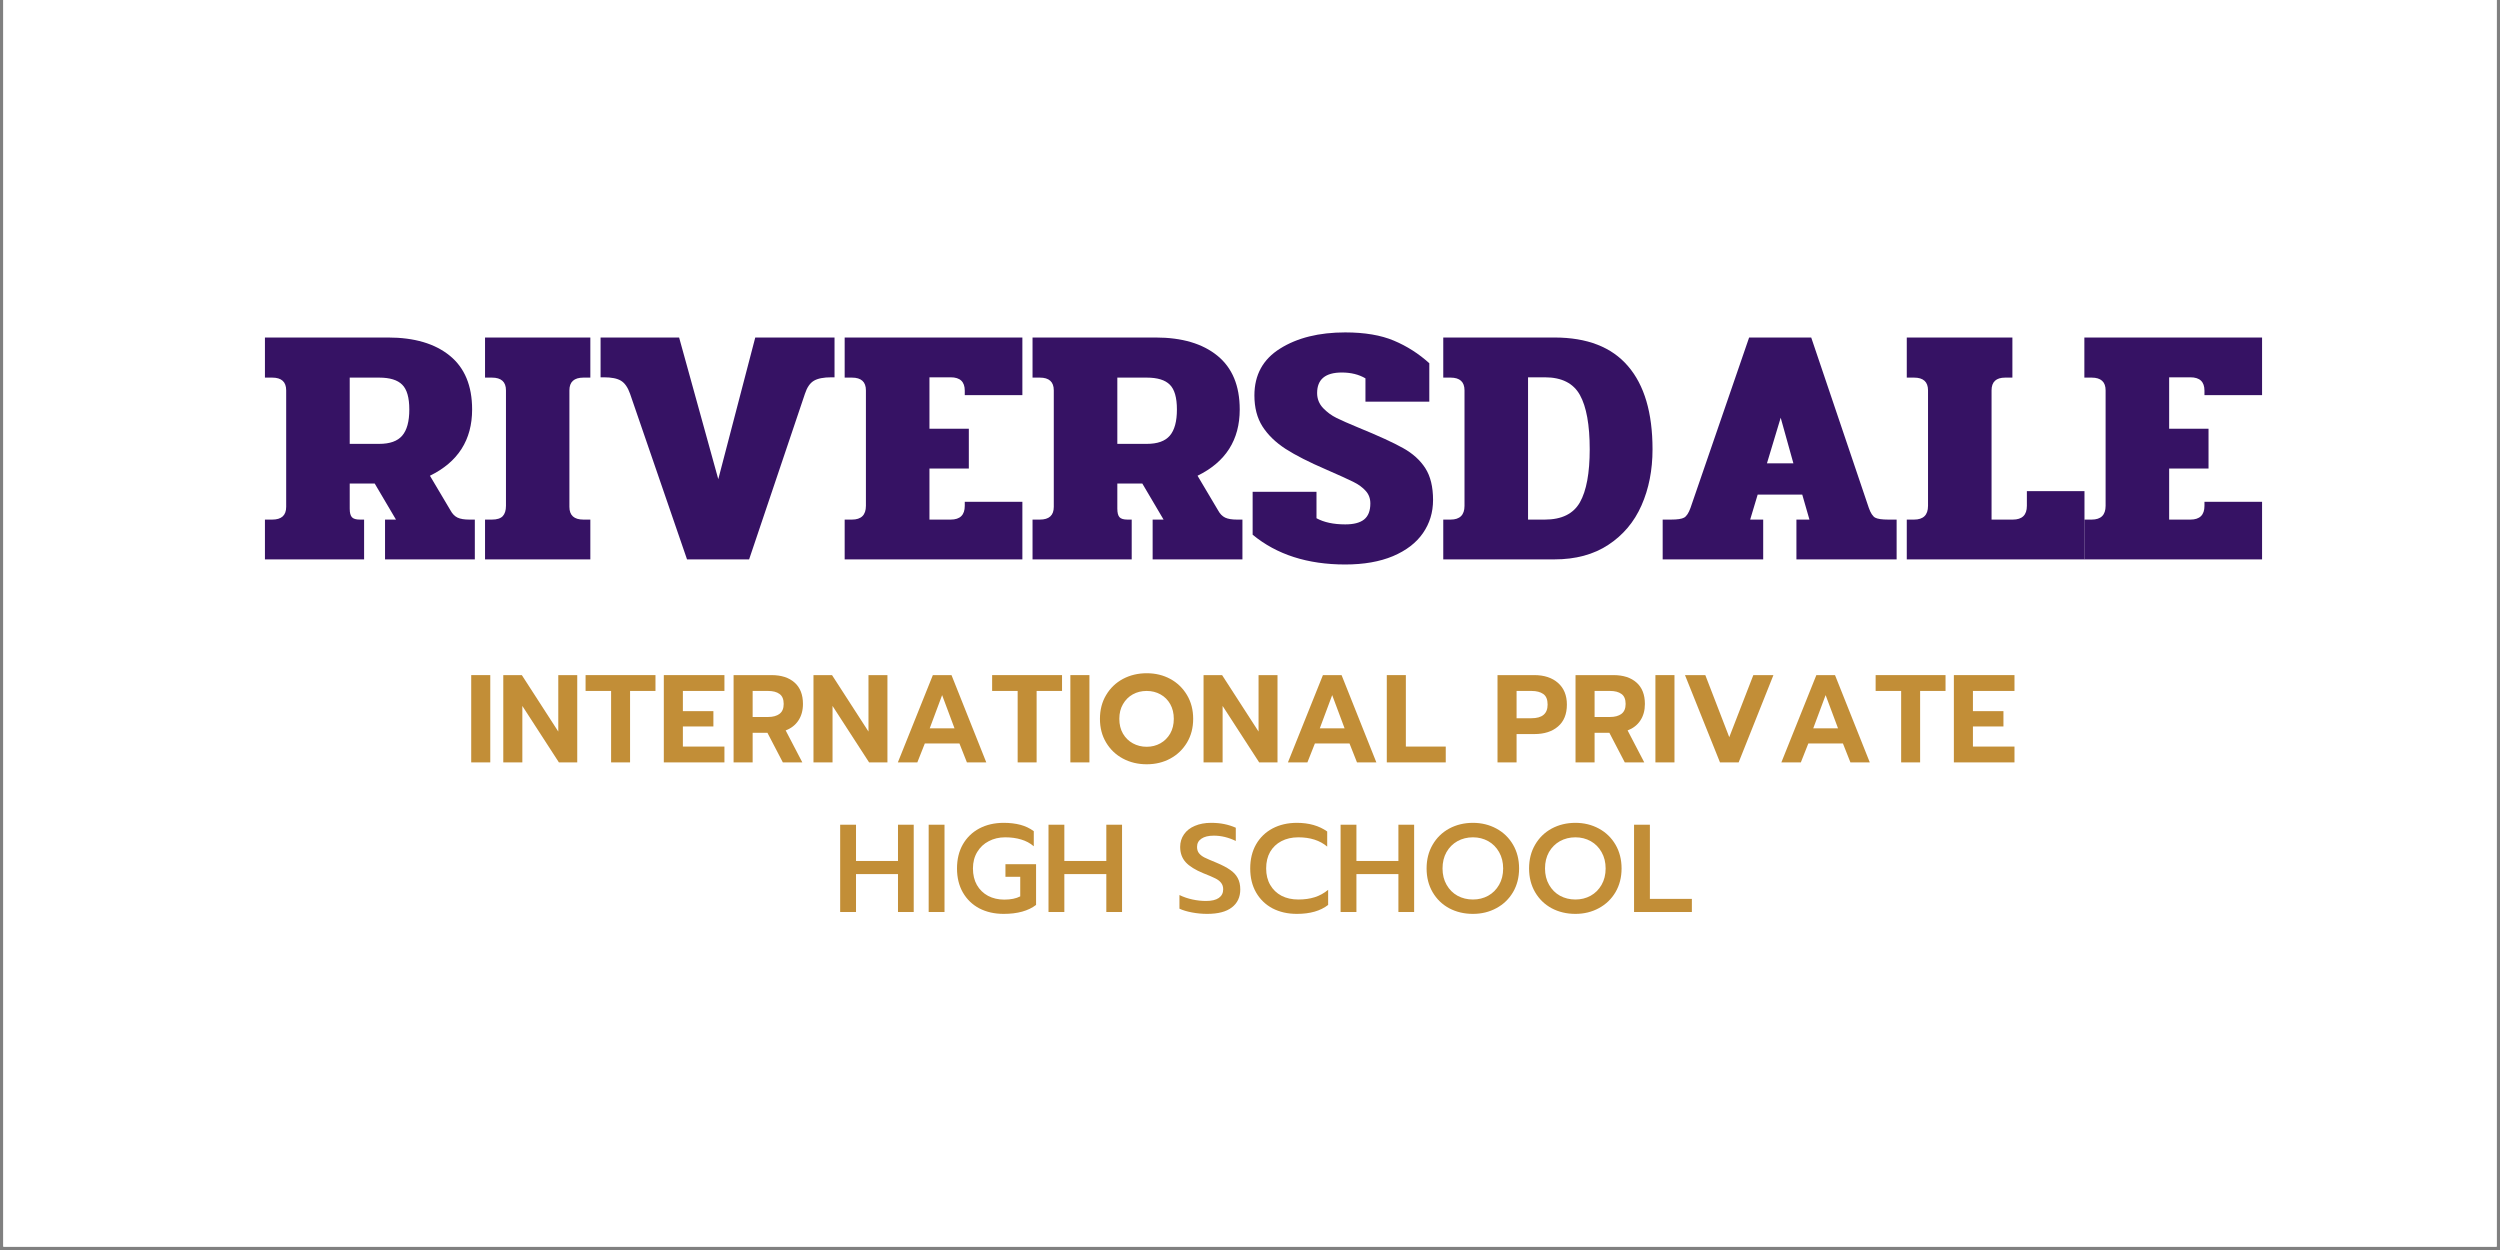 <svg xmlns="http://www.w3.org/2000/svg" xmlns:xlink="http://www.w3.org/1999/xlink" width="500" zoomAndPan="magnify" viewBox="0 0 375 187.5" height="250" preserveAspectRatio="xMidYMid meet" version="1.0"><rect x="0" y="0" width="375" height="187.5" fill="#808080" stroke="none"/><defs><g/><clipPath id="f8daf57f95"><path d="M 0.5 0 L 374.5 0 L 374.5 187 L 0.5 187 Z M 0.5 0 " clip-rule="nonzero"/></clipPath></defs><g clip-path="url(#f8daf57f95)"><path fill="#ffffff" d="M 0.5 0 L 374.5 0 L 374.5 187 L 0.5 187 Z M 0.5 0 " fill-opacity="1" fill-rule="nonzero"/><path fill="#ffffff" d="M 0.5 0 L 374.5 0 L 374.5 187 L 0.5 187 Z M 0.5 0 " fill-opacity="1" fill-rule="nonzero"/></g><g fill="#361264" fill-opacity="1"><g transform="translate(38.974, 83.908)"><g><path d="M 0.766 -5.969 L 1.859 -5.969 C 3.254 -5.969 3.953 -6.602 3.953 -7.875 L 3.953 -25.359 C 3.953 -26.629 3.254 -27.266 1.859 -27.266 L 0.766 -27.266 L 0.766 -33.281 L 19.234 -33.281 C 23.18 -33.281 26.27 -32.367 28.5 -30.547 C 30.727 -28.734 31.844 -26.047 31.844 -22.484 C 31.844 -17.922 29.734 -14.609 25.516 -12.547 L 28.594 -7.359 C 28.875 -6.836 29.227 -6.473 29.656 -6.266 C 30.082 -6.066 30.672 -5.969 31.422 -5.969 L 32.25 -5.969 L 32.25 0 L 18.781 0 L 18.781 -5.969 L 20.422 -5.969 L 17.234 -11.375 L 13.484 -11.375 L 13.484 -7.609 C 13.484 -6.992 13.594 -6.566 13.812 -6.328 C 14.031 -6.086 14.43 -5.969 15.016 -5.969 L 15.641 -5.969 L 15.641 0 L 0.766 0 Z M 17.906 -17.328 C 19.508 -17.328 20.66 -17.738 21.359 -18.562 C 22.066 -19.383 22.422 -20.691 22.422 -22.484 C 22.422 -24.266 22.066 -25.504 21.359 -26.203 C 20.66 -26.91 19.508 -27.266 17.906 -27.266 L 13.484 -27.266 L 13.484 -17.328 Z M 17.906 -17.328 "/></g></g></g><g fill="#361264" fill-opacity="1"><g transform="translate(71.989, 83.908)"><g><path d="M 0.766 -5.969 L 1.797 -5.969 C 2.555 -5.969 3.098 -6.141 3.422 -6.484 C 3.742 -6.828 3.906 -7.344 3.906 -8.031 L 3.906 -25.359 C 3.906 -26.629 3.203 -27.266 1.797 -27.266 L 0.766 -27.266 L 0.766 -33.281 L 16.562 -33.281 L 16.562 -27.266 L 15.531 -27.266 C 14.125 -27.266 13.422 -26.629 13.422 -25.359 L 13.422 -7.875 C 13.422 -6.602 14.125 -5.969 15.531 -5.969 L 16.562 -5.969 L 16.562 0 L 0.766 0 Z M 0.766 -5.969 "/></g></g></g><g fill="#361264" fill-opacity="1"><g transform="translate(89.32, 83.908)"><g><path d="M 5.188 -24.844 C 4.852 -25.801 4.398 -26.453 3.828 -26.797 C 3.266 -27.141 2.414 -27.312 1.281 -27.312 L 0.766 -27.312 L 0.766 -33.281 L 12.547 -33.281 L 18.422 -12.031 L 23.969 -33.281 L 35.859 -33.281 L 35.859 -27.312 L 35.391 -27.312 C 34.223 -27.312 33.348 -27.141 32.766 -26.797 C 32.18 -26.453 31.734 -25.801 31.422 -24.844 L 23.047 0 L 13.734 0 Z M 5.188 -24.844 "/></g></g></g><g fill="#361264" fill-opacity="1"><g transform="translate(125.934, 83.908)"><g><path d="M 0.766 -5.969 L 1.859 -5.969 C 3.254 -5.969 3.953 -6.656 3.953 -8.031 L 3.953 -25.359 C 3.953 -26.629 3.254 -27.266 1.859 -27.266 L 0.766 -27.266 L 0.766 -33.281 L 27.422 -33.281 L 27.422 -24.641 L 18.781 -24.641 L 18.781 -25.312 C 18.781 -26.645 18.078 -27.312 16.672 -27.312 L 13.484 -27.312 L 13.484 -19.594 L 19.391 -19.594 L 19.391 -13.625 L 13.484 -13.625 L 13.484 -5.969 L 16.672 -5.969 C 18.078 -5.969 18.781 -6.656 18.781 -8.031 L 18.781 -8.641 L 27.422 -8.641 L 27.422 0 L 0.766 0 Z M 0.766 -5.969 "/></g></g></g><g fill="#361264" fill-opacity="1"><g transform="translate(154.115, 83.908)"><g><path d="M 0.766 -5.969 L 1.859 -5.969 C 3.254 -5.969 3.953 -6.602 3.953 -7.875 L 3.953 -25.359 C 3.953 -26.629 3.254 -27.266 1.859 -27.266 L 0.766 -27.266 L 0.766 -33.281 L 19.234 -33.281 C 23.18 -33.281 26.27 -32.367 28.5 -30.547 C 30.727 -28.734 31.844 -26.047 31.844 -22.484 C 31.844 -17.922 29.734 -14.609 25.516 -12.547 L 28.594 -7.359 C 28.875 -6.836 29.227 -6.473 29.656 -6.266 C 30.082 -6.066 30.672 -5.969 31.422 -5.969 L 32.25 -5.969 L 32.25 0 L 18.781 0 L 18.781 -5.969 L 20.422 -5.969 L 17.234 -11.375 L 13.484 -11.375 L 13.484 -7.609 C 13.484 -6.992 13.594 -6.566 13.812 -6.328 C 14.031 -6.086 14.43 -5.969 15.016 -5.969 L 15.641 -5.969 L 15.641 0 L 0.766 0 Z M 17.906 -17.328 C 19.508 -17.328 20.66 -17.738 21.359 -18.562 C 22.066 -19.383 22.422 -20.691 22.422 -22.484 C 22.422 -24.266 22.066 -25.504 21.359 -26.203 C 20.66 -26.91 19.508 -27.266 17.906 -27.266 L 13.484 -27.266 L 13.484 -17.328 Z M 17.906 -17.328 "/></g></g></g><g fill="#361264" fill-opacity="1"><g transform="translate(187.13, 83.908)"><g><path d="M 14.656 0.766 C 9 0.766 4.367 -0.723 0.766 -3.703 L 0.766 -10.141 L 10.344 -10.141 L 10.344 -6.172 C 11.469 -5.555 12.906 -5.25 14.656 -5.25 C 15.926 -5.25 16.867 -5.492 17.484 -5.984 C 18.109 -6.484 18.422 -7.285 18.422 -8.391 C 18.422 -9.141 18.188 -9.77 17.719 -10.281 C 17.258 -10.801 16.633 -11.254 15.844 -11.641 C 15.051 -12.035 13.695 -12.648 11.781 -13.484 C 9.238 -14.578 7.211 -15.609 5.703 -16.578 C 4.203 -17.555 3.047 -18.68 2.234 -19.953 C 1.43 -21.223 1.031 -22.77 1.031 -24.594 C 1.031 -27.676 2.316 -30.02 4.891 -31.625 C 7.461 -33.238 10.719 -34.047 14.656 -34.047 C 17.57 -34.047 20.004 -33.633 21.953 -32.812 C 23.91 -31.988 25.68 -30.859 27.266 -29.422 L 27.266 -23.656 L 17.688 -23.656 L 17.688 -27.156 C 16.695 -27.738 15.516 -28.031 14.141 -28.031 C 11.672 -28.031 10.438 -27.004 10.438 -24.953 C 10.438 -24.086 10.734 -23.336 11.328 -22.703 C 11.93 -22.078 12.602 -21.582 13.344 -21.219 C 14.082 -20.852 15.156 -20.379 16.562 -19.797 C 19.645 -18.535 21.906 -17.5 23.344 -16.688 C 24.789 -15.883 25.898 -14.879 26.672 -13.672 C 27.441 -12.473 27.828 -10.883 27.828 -8.906 C 27.828 -7.051 27.32 -5.395 26.312 -3.938 C 25.301 -2.477 23.801 -1.328 21.812 -0.484 C 19.82 0.348 17.438 0.766 14.656 0.766 Z M 14.656 0.766 "/></g></g></g><g fill="#361264" fill-opacity="1"><g transform="translate(215.723, 83.908)"><g><path d="M 0.766 -5.969 L 1.859 -5.969 C 3.254 -5.969 3.953 -6.656 3.953 -8.031 L 3.953 -25.359 C 3.953 -26.629 3.254 -27.266 1.859 -27.266 L 0.766 -27.266 L 0.766 -33.281 L 17.438 -33.281 C 22.344 -33.281 26.02 -31.852 28.469 -29 C 30.926 -26.156 32.156 -21.992 32.156 -16.516 C 32.156 -13.391 31.602 -10.582 30.5 -8.094 C 29.406 -5.613 27.75 -3.645 25.531 -2.188 C 23.32 -0.727 20.625 0 17.438 0 L 0.766 0 Z M 16 -5.969 C 18.531 -5.969 20.285 -6.832 21.266 -8.562 C 22.242 -10.289 22.734 -12.941 22.734 -16.516 C 22.734 -20.18 22.242 -22.895 21.266 -24.656 C 20.285 -26.426 18.531 -27.312 16 -27.312 L 13.484 -27.312 L 13.484 -5.969 Z M 16 -5.969 "/></g></g></g><g fill="#361264" fill-opacity="1"><g transform="translate(248.635, 83.908)"><g><path d="M 0.766 -5.969 L 2 -5.969 C 2.969 -5.969 3.629 -6.066 3.984 -6.266 C 4.348 -6.473 4.664 -6.957 4.938 -7.719 L 13.734 -33.281 L 23.047 -33.281 L 31.688 -7.719 C 31.957 -6.957 32.27 -6.473 32.625 -6.266 C 32.988 -6.066 33.656 -5.969 34.625 -5.969 L 35.859 -5.969 L 35.859 0 L 20.828 0 L 20.828 -5.969 L 22.781 -5.969 L 21.703 -9.719 L 15.016 -9.719 L 13.891 -5.969 L 15.844 -5.969 L 15.844 0 L 0.766 0 Z M 20.375 -14.406 L 18.469 -21.25 L 16.406 -14.406 Z M 20.375 -14.406 "/></g></g></g><g fill="#361264" fill-opacity="1"><g transform="translate(285.25, 83.908)"><g><path d="M 0.766 -5.969 L 1.859 -5.969 C 3.254 -5.969 3.953 -6.656 3.953 -8.031 L 3.953 -25.359 C 3.953 -26.629 3.254 -27.266 1.859 -27.266 L 0.766 -27.266 L 0.766 -33.281 L 16.609 -33.281 L 16.609 -27.266 L 15.531 -27.266 C 14.164 -27.266 13.484 -26.629 13.484 -25.359 L 13.484 -5.969 L 16.672 -5.969 C 18.078 -5.969 18.781 -6.656 18.781 -8.031 L 18.781 -10.234 L 27.422 -10.234 L 27.422 0 L 0.766 0 Z M 0.766 -5.969 "/></g></g></g><g fill="#361264" fill-opacity="1"><g transform="translate(311.888, 83.908)"><g><path d="M 0.766 -5.969 L 1.859 -5.969 C 3.254 -5.969 3.953 -6.656 3.953 -8.031 L 3.953 -25.359 C 3.953 -26.629 3.254 -27.266 1.859 -27.266 L 0.766 -27.266 L 0.766 -33.281 L 27.422 -33.281 L 27.422 -24.641 L 18.781 -24.641 L 18.781 -25.312 C 18.781 -26.645 18.078 -27.312 16.672 -27.312 L 13.484 -27.312 L 13.484 -19.594 L 19.391 -19.594 L 19.391 -13.625 L 13.484 -13.625 L 13.484 -5.969 L 16.672 -5.969 C 18.078 -5.969 18.781 -6.656 18.781 -8.031 L 18.781 -8.641 L 27.422 -8.641 L 27.422 0 L 0.766 0 Z M 0.766 -5.969 "/></g></g></g><g fill="#c28e37" fill-opacity="1"><g transform="translate(69.713, 114.36)"><g><path d="M 0.969 -13.094 L 3.828 -13.094 L 3.828 0 L 0.969 0 Z M 0.969 -13.094 "/></g></g></g><g fill="#c28e37" fill-opacity="1"><g transform="translate(74.524, 114.36)"><g><path d="M 0.969 -13.094 L 3.75 -13.094 L 9.219 -4.625 L 9.219 -13.094 L 12.062 -13.094 L 12.062 0 L 9.312 0 L 3.828 -8.469 L 3.828 0 L 0.969 0 Z M 0.969 -13.094 "/></g></g></g><g fill="#c28e37" fill-opacity="1"><g transform="translate(87.556, 114.36)"><g><path d="M 4.109 -10.719 L 0.281 -10.719 L 0.281 -13.094 L 10.766 -13.094 L 10.766 -10.719 L 6.953 -10.719 L 6.953 0 L 4.109 0 Z M 4.109 -10.719 "/></g></g></g><g fill="#c28e37" fill-opacity="1"><g transform="translate(98.603, 114.36)"><g><path d="M 0.969 -13.094 L 10.062 -13.094 L 10.062 -10.719 L 3.828 -10.719 L 3.828 -7.688 L 8.406 -7.688 L 8.406 -5.391 L 3.828 -5.391 L 3.828 -2.375 L 10.062 -2.375 L 10.062 0 L 0.969 0 Z M 0.969 -13.094 "/></g></g></g><g fill="#c28e37" fill-opacity="1"><g transform="translate(109.069, 114.36)"><g><path d="M 0.969 -13.094 L 6.656 -13.094 C 8.133 -13.094 9.289 -12.719 10.125 -11.969 C 10.957 -11.227 11.375 -10.16 11.375 -8.766 C 11.375 -7.797 11.145 -6.969 10.688 -6.281 C 10.238 -5.602 9.602 -5.109 8.781 -4.797 L 11.281 0 L 8.359 0 L 6.047 -4.438 L 3.828 -4.438 L 3.828 0 L 0.969 0 Z M 6.141 -6.812 C 6.867 -6.812 7.441 -6.969 7.859 -7.281 C 8.273 -7.594 8.484 -8.086 8.484 -8.766 C 8.484 -9.473 8.273 -9.973 7.859 -10.266 C 7.453 -10.566 6.879 -10.719 6.141 -10.719 L 3.828 -10.719 L 3.828 -6.812 Z M 6.141 -6.812 "/></g></g></g><g fill="#c28e37" fill-opacity="1"><g transform="translate(121.053, 114.36)"><g><path d="M 0.969 -13.094 L 3.75 -13.094 L 9.219 -4.625 L 9.219 -13.094 L 12.062 -13.094 L 12.062 0 L 9.312 0 L 3.828 -8.469 L 3.828 0 L 0.969 0 Z M 0.969 -13.094 "/></g></g></g><g fill="#c28e37" fill-opacity="1"><g transform="translate(134.084, 114.36)"><g><path d="M 5.844 -13.094 L 8.641 -13.094 L 13.859 0 L 10.953 0 L 9.828 -2.844 L 4.641 -2.844 L 3.516 0 L 0.594 0 Z M 9.094 -5.109 L 7.234 -10.094 L 5.375 -5.109 Z M 9.094 -5.109 "/></g></g></g><g fill="#c28e37" fill-opacity="1"><g transform="translate(148.539, 114.36)"><g><path d="M 4.109 -10.719 L 0.281 -10.719 L 0.281 -13.094 L 10.766 -13.094 L 10.766 -10.719 L 6.953 -10.719 L 6.953 0 L 4.109 0 Z M 4.109 -10.719 "/></g></g></g><g fill="#c28e37" fill-opacity="1"><g transform="translate(159.586, 114.36)"><g><path d="M 0.969 -13.094 L 3.828 -13.094 L 3.828 0 L 0.969 0 Z M 0.969 -13.094 "/></g></g></g><g fill="#c28e37" fill-opacity="1"><g transform="translate(164.398, 114.36)"><g><path d="M 7.609 0.281 C 6.297 0.281 5.102 -0.004 4.031 -0.578 C 2.969 -1.148 2.129 -1.953 1.516 -2.984 C 0.898 -4.016 0.594 -5.195 0.594 -6.531 C 0.594 -7.875 0.898 -9.062 1.516 -10.094 C 2.129 -11.133 2.969 -11.941 4.031 -12.516 C 5.102 -13.086 6.297 -13.375 7.609 -13.375 C 8.922 -13.375 10.102 -13.086 11.156 -12.516 C 12.207 -11.941 13.039 -11.133 13.656 -10.094 C 14.27 -9.062 14.578 -7.875 14.578 -6.531 C 14.578 -5.195 14.27 -4.016 13.656 -2.984 C 13.039 -1.953 12.207 -1.148 11.156 -0.578 C 10.102 -0.004 8.922 0.281 7.609 0.281 Z M 7.609 -2.344 C 8.359 -2.344 9.039 -2.516 9.656 -2.859 C 10.27 -3.203 10.758 -3.688 11.125 -4.312 C 11.488 -4.945 11.672 -5.688 11.672 -6.531 C 11.672 -7.375 11.492 -8.109 11.141 -8.734 C 10.785 -9.367 10.297 -9.859 9.672 -10.203 C 9.055 -10.547 8.367 -10.719 7.609 -10.719 C 6.828 -10.719 6.129 -10.547 5.516 -10.203 C 4.898 -9.859 4.41 -9.367 4.047 -8.734 C 3.68 -8.109 3.5 -7.375 3.5 -6.531 C 3.5 -5.688 3.68 -4.945 4.047 -4.312 C 4.41 -3.688 4.906 -3.203 5.531 -2.859 C 6.156 -2.516 6.848 -2.344 7.609 -2.344 Z M 7.609 -2.344 "/></g></g></g><g fill="#c28e37" fill-opacity="1"><g transform="translate(179.564, 114.36)"><g><path d="M 0.969 -13.094 L 3.75 -13.094 L 9.219 -4.625 L 9.219 -13.094 L 12.062 -13.094 L 12.062 0 L 9.312 0 L 3.828 -8.469 L 3.828 0 L 0.969 0 Z M 0.969 -13.094 "/></g></g></g><g fill="#c28e37" fill-opacity="1"><g transform="translate(192.595, 114.36)"><g><path d="M 5.844 -13.094 L 8.641 -13.094 L 13.859 0 L 10.953 0 L 9.828 -2.844 L 4.641 -2.844 L 3.516 0 L 0.594 0 Z M 9.094 -5.109 L 7.234 -10.094 L 5.375 -5.109 Z M 9.094 -5.109 "/></g></g></g><g fill="#c28e37" fill-opacity="1"><g transform="translate(207.05, 114.36)"><g><path d="M 0.969 -13.094 L 3.828 -13.094 L 3.828 -2.375 L 9.812 -2.375 L 9.812 0 L 0.969 0 Z M 0.969 -13.094 "/></g></g></g><g fill="#c28e37" fill-opacity="1"><g transform="translate(217.104, 114.36)"><g/></g></g><g fill="#c28e37" fill-opacity="1"><g transform="translate(223.658, 114.36)"><g><path d="M 0.969 -13.094 L 6.484 -13.094 C 7.973 -13.094 9.16 -12.703 10.047 -11.922 C 10.93 -11.141 11.375 -10.055 11.375 -8.672 C 11.375 -7.242 10.93 -6.148 10.047 -5.391 C 9.172 -4.629 7.984 -4.25 6.484 -4.25 L 3.828 -4.25 L 3.828 0 L 0.969 0 Z M 6.062 -6.625 C 7.676 -6.625 8.484 -7.305 8.484 -8.672 C 8.484 -9.43 8.266 -9.961 7.828 -10.266 C 7.398 -10.566 6.812 -10.719 6.062 -10.719 L 3.828 -10.719 L 3.828 -6.625 Z M 6.062 -6.625 "/></g></g></g><g fill="#c28e37" fill-opacity="1"><g transform="translate(235.36, 114.36)"><g><path d="M 0.969 -13.094 L 6.656 -13.094 C 8.133 -13.094 9.289 -12.719 10.125 -11.969 C 10.957 -11.227 11.375 -10.16 11.375 -8.766 C 11.375 -7.797 11.145 -6.969 10.688 -6.281 C 10.238 -5.602 9.602 -5.109 8.781 -4.797 L 11.281 0 L 8.359 0 L 6.047 -4.438 L 3.828 -4.438 L 3.828 0 L 0.969 0 Z M 6.141 -6.812 C 6.867 -6.812 7.441 -6.969 7.859 -7.281 C 8.273 -7.594 8.484 -8.086 8.484 -8.766 C 8.484 -9.473 8.273 -9.973 7.859 -10.266 C 7.453 -10.566 6.879 -10.719 6.141 -10.719 L 3.828 -10.719 L 3.828 -6.812 Z M 6.141 -6.812 "/></g></g></g><g fill="#c28e37" fill-opacity="1"><g transform="translate(247.343, 114.36)"><g><path d="M 0.969 -13.094 L 3.828 -13.094 L 3.828 0 L 0.969 0 Z M 0.969 -13.094 "/></g></g></g><g fill="#c28e37" fill-opacity="1"><g transform="translate(252.155, 114.36)"><g><path d="M 0.594 -13.094 L 3.641 -13.094 L 7.234 -3.781 L 10.844 -13.094 L 13.859 -13.094 L 8.641 0 L 5.844 0 Z M 0.594 -13.094 "/></g></g></g><g fill="#c28e37" fill-opacity="1"><g transform="translate(266.61, 114.36)"><g><path d="M 5.844 -13.094 L 8.641 -13.094 L 13.859 0 L 10.953 0 L 9.828 -2.844 L 4.641 -2.844 L 3.516 0 L 0.594 0 Z M 9.094 -5.109 L 7.234 -10.094 L 5.375 -5.109 Z M 9.094 -5.109 "/></g></g></g><g fill="#c28e37" fill-opacity="1"><g transform="translate(281.064, 114.36)"><g><path d="M 4.109 -10.719 L 0.281 -10.719 L 0.281 -13.094 L 10.766 -13.094 L 10.766 -10.719 L 6.953 -10.719 L 6.953 0 L 4.109 0 Z M 4.109 -10.719 "/></g></g></g><g fill="#c28e37" fill-opacity="1"><g transform="translate(292.111, 114.36)"><g><path d="M 0.969 -13.094 L 10.062 -13.094 L 10.062 -10.719 L 3.828 -10.719 L 3.828 -7.688 L 8.406 -7.688 L 8.406 -5.391 L 3.828 -5.391 L 3.828 -2.375 L 10.062 -2.375 L 10.062 0 L 0.969 0 Z M 0.969 -13.094 "/></g></g></g><g fill="#c28e37" fill-opacity="1"><g transform="translate(302.588, 114.36)"><g/></g></g><g fill="#c28e37" fill-opacity="1"><g transform="translate(124.901, 136.801)"><g><path d="M 1.125 -13.094 L 3.5 -13.094 L 3.5 -7.656 L 9.797 -7.656 L 9.797 -13.094 L 12.156 -13.094 L 12.156 0 L 9.797 0 L 9.797 -5.688 L 3.5 -5.688 L 3.5 0 L 1.125 0 Z M 1.125 -13.094 "/></g></g></g><g fill="#c28e37" fill-opacity="1"><g transform="translate(138.176, 136.801)"><g><path d="M 1.125 -13.094 L 3.5 -13.094 L 3.5 0 L 1.125 0 Z M 1.125 -13.094 "/></g></g></g><g fill="#c28e37" fill-opacity="1"><g transform="translate(142.801, 136.801)"><g><path d="M 7.75 0.281 C 6.375 0.281 5.156 0.004 4.094 -0.547 C 3.039 -1.109 2.219 -1.906 1.625 -2.938 C 1.039 -3.969 0.75 -5.164 0.75 -6.531 C 0.75 -7.906 1.039 -9.109 1.625 -10.141 C 2.219 -11.172 3.039 -11.969 4.094 -12.531 C 5.156 -13.094 6.375 -13.375 7.75 -13.375 C 8.688 -13.375 9.523 -13.273 10.266 -13.078 C 11.004 -12.879 11.672 -12.562 12.266 -12.125 L 12.266 -9.859 C 11.723 -10.328 11.094 -10.664 10.375 -10.875 C 9.664 -11.094 8.863 -11.203 7.969 -11.203 C 7.062 -11.203 6.242 -11.008 5.516 -10.625 C 4.785 -10.25 4.207 -9.707 3.781 -9 C 3.352 -8.289 3.141 -7.469 3.141 -6.531 C 3.141 -5.582 3.336 -4.754 3.734 -4.047 C 4.141 -3.348 4.695 -2.805 5.406 -2.422 C 6.125 -2.047 6.938 -1.859 7.844 -1.859 C 8.812 -1.859 9.609 -2.02 10.234 -2.344 L 10.234 -5.281 L 8.016 -5.281 L 8.016 -7.172 L 12.609 -7.172 L 12.609 -1.062 C 11.441 -0.164 9.82 0.281 7.75 0.281 Z M 7.75 0.281 "/></g></g></g><g fill="#c28e37" fill-opacity="1"><g transform="translate(156.151, 136.801)"><g><path d="M 1.125 -13.094 L 3.5 -13.094 L 3.5 -7.656 L 9.797 -7.656 L 9.797 -13.094 L 12.156 -13.094 L 12.156 0 L 9.797 0 L 9.797 -5.688 L 3.5 -5.688 L 3.5 0 L 1.125 0 Z M 1.125 -13.094 "/></g></g></g><g fill="#c28e37" fill-opacity="1"><g transform="translate(169.426, 136.801)"><g/></g></g><g fill="#c28e37" fill-opacity="1"><g transform="translate(176.166, 136.801)"><g><path d="M 4.906 0.281 C 4.133 0.281 3.367 0.207 2.609 0.062 C 1.859 -0.082 1.238 -0.27 0.75 -0.5 L 0.75 -2.547 C 1.375 -2.242 2.031 -2.02 2.719 -1.875 C 3.406 -1.727 4.078 -1.656 4.734 -1.656 C 5.578 -1.656 6.219 -1.805 6.656 -2.109 C 7.094 -2.422 7.312 -2.852 7.312 -3.406 C 7.312 -3.789 7.207 -4.113 7 -4.375 C 6.801 -4.633 6.508 -4.859 6.125 -5.047 C 5.738 -5.242 5.145 -5.5 4.344 -5.812 C 3.125 -6.312 2.238 -6.863 1.688 -7.469 C 1.133 -8.082 0.859 -8.848 0.859 -9.766 C 0.859 -10.473 1.051 -11.102 1.438 -11.656 C 1.82 -12.207 2.363 -12.629 3.062 -12.922 C 3.77 -13.223 4.578 -13.375 5.484 -13.375 C 6.234 -13.375 6.898 -13.312 7.484 -13.188 C 8.066 -13.07 8.641 -12.891 9.203 -12.641 L 9.203 -10.656 C 8.109 -11.188 7.008 -11.453 5.906 -11.453 C 5.102 -11.453 4.484 -11.301 4.047 -11 C 3.609 -10.707 3.391 -10.297 3.391 -9.766 C 3.391 -9.379 3.488 -9.062 3.688 -8.812 C 3.883 -8.57 4.148 -8.363 4.484 -8.188 C 4.816 -8.02 5.414 -7.758 6.281 -7.406 C 7.156 -7.039 7.844 -6.68 8.344 -6.328 C 8.852 -5.984 9.234 -5.578 9.484 -5.109 C 9.742 -4.641 9.875 -4.066 9.875 -3.391 C 9.875 -2.234 9.453 -1.332 8.609 -0.688 C 7.773 -0.039 6.539 0.281 4.906 0.281 Z M 4.906 0.281 "/></g></g></g><g fill="#c28e37" fill-opacity="1"><g transform="translate(186.783, 136.801)"><g><path d="M 7.75 0.281 C 6.375 0.281 5.156 0.004 4.094 -0.547 C 3.039 -1.109 2.219 -1.906 1.625 -2.938 C 1.039 -3.969 0.75 -5.164 0.75 -6.531 C 0.75 -7.906 1.039 -9.109 1.625 -10.141 C 2.219 -11.172 3.039 -11.969 4.094 -12.531 C 5.156 -13.094 6.375 -13.375 7.75 -13.375 C 9.562 -13.375 11.078 -12.941 12.297 -12.078 L 12.297 -9.812 C 11.203 -10.738 9.758 -11.203 7.969 -11.203 C 7 -11.203 6.148 -11.008 5.422 -10.625 C 4.703 -10.25 4.141 -9.711 3.734 -9.016 C 3.336 -8.316 3.141 -7.488 3.141 -6.531 C 3.141 -5.582 3.344 -4.758 3.75 -4.062 C 4.156 -3.363 4.719 -2.82 5.438 -2.438 C 6.164 -2.062 7.008 -1.875 7.969 -1.875 C 8.883 -1.875 9.703 -1.988 10.422 -2.219 C 11.148 -2.445 11.82 -2.816 12.438 -3.328 L 12.438 -1.062 C 11.289 -0.164 9.727 0.281 7.75 0.281 Z M 7.75 0.281 "/></g></g></g><g fill="#c28e37" fill-opacity="1"><g transform="translate(199.964, 136.801)"><g><path d="M 1.125 -13.094 L 3.5 -13.094 L 3.5 -7.656 L 9.797 -7.656 L 9.797 -13.094 L 12.156 -13.094 L 12.156 0 L 9.797 0 L 9.797 -5.688 L 3.5 -5.688 L 3.5 0 L 1.125 0 Z M 1.125 -13.094 "/></g></g></g><g fill="#c28e37" fill-opacity="1"><g transform="translate(213.239, 136.801)"><g><path d="M 7.703 0.281 C 6.391 0.281 5.203 0 4.141 -0.562 C 3.086 -1.133 2.258 -1.938 1.656 -2.969 C 1.051 -4.008 0.75 -5.195 0.75 -6.531 C 0.75 -7.875 1.051 -9.062 1.656 -10.094 C 2.258 -11.133 3.086 -11.941 4.141 -12.516 C 5.203 -13.086 6.391 -13.375 7.703 -13.375 C 8.992 -13.375 10.164 -13.086 11.219 -12.516 C 12.281 -11.941 13.113 -11.133 13.719 -10.094 C 14.32 -9.062 14.625 -7.875 14.625 -6.531 C 14.625 -5.195 14.32 -4.016 13.719 -2.984 C 13.113 -1.953 12.281 -1.148 11.219 -0.578 C 10.164 -0.004 8.992 0.281 7.703 0.281 Z M 7.703 -1.875 C 8.535 -1.875 9.297 -2.062 9.984 -2.438 C 10.672 -2.82 11.219 -3.367 11.625 -4.078 C 12.031 -4.785 12.234 -5.602 12.234 -6.531 C 12.234 -7.457 12.031 -8.273 11.625 -8.984 C 11.227 -9.691 10.688 -10.238 10 -10.625 C 9.312 -11.008 8.547 -11.203 7.703 -11.203 C 6.848 -11.203 6.07 -11.008 5.375 -10.625 C 4.688 -10.238 4.141 -9.691 3.734 -8.984 C 3.336 -8.273 3.141 -7.457 3.141 -6.531 C 3.141 -5.602 3.344 -4.785 3.75 -4.078 C 4.156 -3.367 4.703 -2.82 5.391 -2.438 C 6.086 -2.062 6.859 -1.875 7.703 -1.875 Z M 7.703 -1.875 "/></g></g></g><g fill="#c28e37" fill-opacity="1"><g transform="translate(228.611, 136.801)"><g><path d="M 7.703 0.281 C 6.391 0.281 5.203 0 4.141 -0.562 C 3.086 -1.133 2.258 -1.938 1.656 -2.969 C 1.051 -4.008 0.75 -5.195 0.75 -6.531 C 0.75 -7.875 1.051 -9.062 1.656 -10.094 C 2.258 -11.133 3.086 -11.941 4.141 -12.516 C 5.203 -13.086 6.391 -13.375 7.703 -13.375 C 8.992 -13.375 10.164 -13.086 11.219 -12.516 C 12.281 -11.941 13.113 -11.133 13.719 -10.094 C 14.32 -9.062 14.625 -7.875 14.625 -6.531 C 14.625 -5.195 14.32 -4.016 13.719 -2.984 C 13.113 -1.953 12.281 -1.148 11.219 -0.578 C 10.164 -0.004 8.992 0.281 7.703 0.281 Z M 7.703 -1.875 C 8.535 -1.875 9.297 -2.062 9.984 -2.438 C 10.672 -2.82 11.219 -3.367 11.625 -4.078 C 12.031 -4.785 12.234 -5.602 12.234 -6.531 C 12.234 -7.457 12.031 -8.273 11.625 -8.984 C 11.227 -9.691 10.688 -10.238 10 -10.625 C 9.312 -11.008 8.547 -11.203 7.703 -11.203 C 6.848 -11.203 6.07 -11.008 5.375 -10.625 C 4.688 -10.238 4.141 -9.691 3.734 -8.984 C 3.336 -8.273 3.141 -7.457 3.141 -6.531 C 3.141 -5.602 3.344 -4.785 3.75 -4.078 C 4.156 -3.367 4.703 -2.82 5.391 -2.438 C 6.086 -2.062 6.859 -1.875 7.703 -1.875 Z M 7.703 -1.875 "/></g></g></g><g fill="#c28e37" fill-opacity="1"><g transform="translate(243.983, 136.801)"><g><path d="M 1.125 -13.094 L 3.5 -13.094 L 3.5 -1.969 L 9.797 -1.969 L 9.797 0 L 1.125 0 Z M 1.125 -13.094 "/></g></g></g></svg>